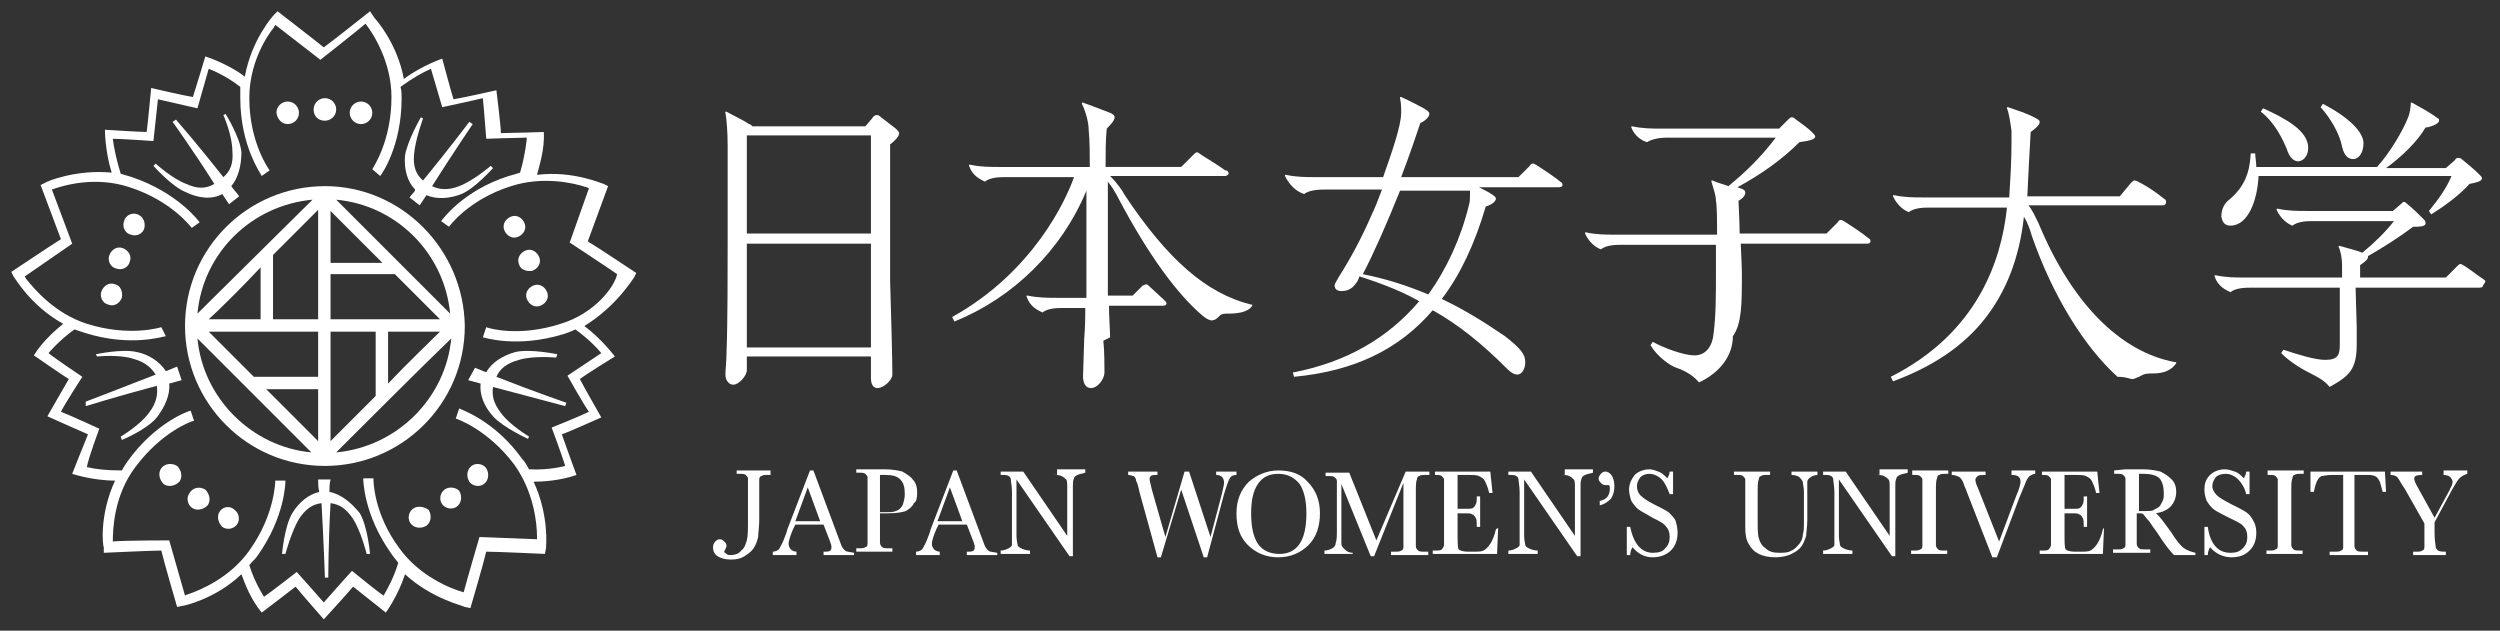<?xml version="1.0" encoding="utf-8"?>
<!-- Generator: Adobe Illustrator 27.3.1, SVG Export Plug-In . SVG Version: 6.00 Build 0)  -->
<svg version="1.1" id="レイヤー_1" xmlns="http://www.w3.org/2000/svg" xmlns:xlink="http://www.w3.org/1999/xlink" x="0px"
	 y="0px" viewBox="0 0 221.6 55.9" style="enable-background:new 0 0 221.6 55.9;" xml:space="preserve">
<rect x="0" y="0" width="221.6" height="55.9" fill="#333333" stroke="none"/>
<style type="text/css">
	.st0{fill:#FFFFFF;}
</style>
<g>
	<g>
		<path class="st0" d="M28.8,10.7c0.5,0,1-0.4,1-1c0-0.5-0.4-1-1-1c-0.5,0-1,0.4-1,1C27.8,10.3,28.2,10.7,28.8,10.7"/>
		<path class="st0" d="M25.5,11c0.5,0,1-0.4,1-1c0-0.5-0.4-1-1-1c-0.5,0-1,0.4-1,1C24.6,10.6,25,11,25.5,11"/>
		<path class="st0" d="M32,11c0.5,0,1-0.4,1-1c0-0.5-0.4-1-1-1c-0.5,0-1,0.4-1,1C31,10.6,31.5,11,32,11"/>
		<path class="st0" d="M47.2,24c0.5-0.2,0.8-0.7,0.6-1.2c-0.2-0.5-0.7-0.8-1.2-0.6c-0.5,0.2-0.8,0.7-0.6,1.2
			C46.1,23.9,46.7,24.1,47.2,24"/>
		<path class="st0" d="M46.5,19.8c-0.2-0.5-0.7-0.8-1.2-0.6c-0.5,0.2-0.8,0.7-0.6,1.2c0.2,0.5,0.7,0.8,1.2,0.6
			C46.4,20.8,46.7,20.3,46.5,19.8"/>
		<path class="st0" d="M47.3,25.3c-0.5,0.2-0.8,0.7-0.6,1.2c0.2,0.5,0.7,0.8,1.2,0.6c0.5-0.2,0.8-0.7,0.6-1.2
			C48.3,25.4,47.8,25.1,47.3,25.3"/>
		<path class="st0" d="M28.8,16.5c-6.8,0-12.4,5.5-12.4,12.4c0,6.8,5.5,12.4,12.4,12.4c6.8,0,12.4-5.5,12.4-12.4
			C41.1,22.1,35.6,16.5,28.8,16.5 M27.7,17.7L17.5,27.8C18,22.4,22.3,18.2,27.7,17.7 M23.1,23.7v4.6h-4.6
			C19.5,27.4,21.6,25.3,23.1,23.7 M17.5,30l10.1,10.1C22.3,39.6,18,35.3,17.5,30 M28.2,39.1c-0.8-0.8-2.3-2.3-4.6-4.6h4.6V39.1z
			 M28.2,33.4h-5.7c-1.2-1.2-2.5-2.5-4-4l0,0h9.7V33.4z M28.2,28.3h-4v-5.7c0,0,4-4,4-4V28.3z M29.3,18.7c0.9,0.9,2.7,2.7,4.6,4.6
			h-4.6V18.7z M29.3,24.3H35c1.7,1.7,3.2,3.2,4,4h-9.7V24.3z M39,29.4c-0.9,0.9-2.8,2.7-4.6,4.6v-4.6H39z M29.3,29.4h4v5.7
			c-1.6,1.6-3.1,3.1-4,4V29.4z M29.8,40.1c2-2,7.7-7.7,10.2-10.1C39.5,35.3,35.2,39.6,29.8,40.1 M29.8,17.7
			c5.4,0.5,9.6,4.8,10.1,10.1L29.8,17.7z"/>
		<path class="st0" d="M39.4,43.4c-0.4,0.3-0.5,0.9-0.2,1.3c0.3,0.4,0.9,0.5,1.3,0.2c0.4-0.3,0.5-0.9,0.2-1.4
			C40.4,43.2,39.8,43.1,39.4,43.4"/>
		<path class="st0" d="M42.9,42.9c0.4-0.3,0.5-0.9,0.2-1.4c-0.3-0.4-0.9-0.5-1.3-0.2c-0.4,0.3-0.5,0.9-0.2,1.4
			C41.9,43.1,42.5,43.2,42.9,42.9"/>
		<path class="st0" d="M36.6,45.1c-0.4,0.3-0.5,0.9-0.2,1.3c0.3,0.4,0.9,0.5,1.4,0.2c0.4-0.3,0.5-0.9,0.2-1.4
			C37.6,44.9,37,44.8,36.6,45.1"/>
		<path class="st0" d="M16.8,43.7c-0.3,0.4-0.2,1,0.2,1.3c0.4,0.3,1,0.2,1.4-0.2c0.3-0.4,0.2-1-0.2-1.4
			C17.7,43.1,17.1,43.2,16.8,43.7"/>
		<path class="st0" d="M19.5,45.3c-0.3,0.4-0.2,1,0.2,1.4c0.4,0.3,1,0.2,1.3-0.2c0.3-0.4,0.2-1-0.2-1.3
			C20.4,44.8,19.8,44.9,19.5,45.3"/>
		<path class="st0" d="M14.3,41.5c-0.3,0.4-0.2,1,0.2,1.4c0.4,0.3,1,0.2,1.4-0.2c0.3-0.4,0.2-1-0.2-1.4C15.2,41,14.6,41.1,14.3,41.5
			"/>
		<path class="st0" d="M10.9,22c-0.5-0.2-1,0.1-1.2,0.6c-0.2,0.5,0.1,1.1,0.6,1.2c0.5,0.2,1.1-0.1,1.2-0.6
			C11.7,22.7,11.4,22.2,10.9,22"/>
		<path class="st0" d="M10.2,25.2c-0.5-0.2-1,0.1-1.2,0.6c-0.2,0.5,0.1,1.1,0.6,1.2c0.5,0.2,1-0.1,1.2-0.6
			C10.9,25.9,10.7,25.3,10.2,25.2"/>
		<path class="st0" d="M12.2,19c-0.5-0.2-1.1,0.1-1.2,0.6c-0.2,0.5,0.1,1.1,0.6,1.2c0.5,0.2,1.1-0.1,1.2-0.6
			C12.9,19.7,12.7,19.2,12.2,19"/>
		<path class="st0" d="M29.2,43.6c0-0.4,0-0.7,0.1-1.1h-1.1c0,0.4,0,0.7,0.1,1.1c-0.9,0.2-1.8,0.9-2.4,1.9c-0.7,1.2-0.9,3.6-0.9,3.6
			l0.3,0c0,0,0.5-1.9,1.2-3.1c0.6-0.9,1.2-1.3,2-1.4c0.2,3.6,0.3,6.6,0.3,6.6h0.3c0,0,0-3.1,0.2-6.6c0.8,0.1,1.4,0.5,2,1.4
			c0.7,1.1,1.2,3.1,1.2,3.1l0.3,0c0,0-0.2-2.4-0.9-3.6C31.1,44.5,30.2,43.8,29.2,43.6"/>
		<path class="st0" d="M41.5,33.7c0.4,0.1,0.7,0.2,1.1,0.3c-0.1,1,0.3,2,1.1,2.9c0.9,1,3.1,2,3.1,2l0.1-0.2c0,0-1.7-1-2.5-2.1
			c-0.7-0.9-0.8-1.6-0.7-2.3c3.4,0.9,6.4,1.7,6.4,1.7l0.1-0.3c0,0-2.9-1-6.2-2.3c0.3-0.7,0.9-1.2,2-1.5c1.3-0.4,3.3-0.2,3.3-0.2
			l0.1-0.3c0,0-2.4-0.5-3.7-0.2c-1.1,0.3-2.1,0.9-2.6,1.8c-0.3-0.1-0.7-0.3-1-0.4L41.5,33.7z"/>
		<path class="st0" d="M56.2,24.6l0.2-0.4c0,0-3.6-2.4-4.3-2.8c0.3-0.8,1.8-4.9,1.8-4.9l-0.4-0.2c-0.1,0-2.7-1.2-5.9-0.8
			c0.2-0.8,0.7-2.3,0.6-3.8c0,0-3.1,0.1-3.8,0.1c0-0.6-0.4-3.8-0.4-3.8s-3.1,0.7-3.8,0.8c-0.2-0.6-1-3.6-1-3.6s-1.8,0.6-3.4,1.8
			c-0.6-3.2-2.5-5.3-2.6-5.4L32.8,1c0,0-3.4,2.7-4.1,3.2C28.1,3.7,24.6,1,24.6,1l-0.3,0.3c-0.1,0.1-2,2.2-2.6,5.5
			c-0.6-0.5-2-1.3-3.5-1.8c0,0-0.9,3-1.1,3.6c-0.7-0.1-3.7-0.8-3.7-0.8s-0.3,3.2-0.4,3.9c-0.6,0-3.7-0.2-3.7-0.2s0,1.9,0.6,3.8
			C6.7,15,4.1,16.1,4,16.2l-0.4,0.2c0,0,1.5,4,1.8,4.8C4.6,21.7,1,24.1,1,24.1l0.2,0.4c0.1,0.1,1.5,2.6,4.4,4.2
			C5,29.2,3.8,30.2,3,31.5c0,0,2.6,1.8,3.1,2.1c-0.3,0.5-1.9,3.3-1.9,3.3s2.9,1.3,3.6,1.6C7.5,39.2,6.4,42,6.4,42s1.8,0.6,3.8,0.6
			c-1.4,3-1.1,5.8-1,5.9L9.2,49c0,0,4.3-0.2,5.1-0.2c0.2,0.9,1.4,5,1.4,5l0.5-0.1c0.1,0,2.9-0.6,5.2-2.8c0.3,0.8,0.8,2.2,1.8,3.4
			c0,0,2.5-1.9,3-2.3c0.4,0.5,2.5,2.9,2.5,2.9s2.2-2.4,2.6-2.9c0.5,0.4,2.9,2.3,2.9,2.3s1.1-1.5,1.7-3.4c2.4,2.2,5.2,2.8,5.3,2.9
			l0.5,0.1c0,0,1.2-4.1,1.4-5c0.9,0,5.2,0.2,5.2,0.2l0.1-0.5c0-0.1,0.3-2.9-1.1-5.9c0.8,0,2.4-0.1,3.8-0.6c0,0-1.1-3-1.3-3.6
			c0.6-0.2,3.5-1.5,3.5-1.5s-1.6-2.8-1.9-3.4c0.5-0.4,3.1-2,3.1-2s-1.1-1.5-2.7-2.7C54.7,27.1,56.1,24.7,56.2,24.6 M49.7,28.7
			c-3.7,1.2-6.4,0.4-6.6,0.3l0,0l-0.3,0.9c0.1,0,3,1,7.2-0.3c0.3-0.1,0.6-0.2,1-0.4c1.1,0.8,1.8,1.5,2.3,2.1c-0.6,0.4-3,2-3,2
			s1.4,2.5,1.9,3.2c-0.8,0.4-3.3,1.4-3.3,1.4s1,2.7,1.2,3.4c0,0-1.4,0.4-3.2,0.3c-0.2-0.3-0.3-0.6-0.6-0.9c-2.5-3.5-5.5-4.4-5.6-4.5
			l-0.3,0.9c0,0,2.8,0.9,5.2,4.1c1.7,2.4,2,5.1,2,6.4c0,0.1,0,0.2,0,0.2c0,0-5.1-0.2-5.1-0.2s-1.2,4.1-1.4,4.9
			c-1.1-0.3-3.9-1.4-5.7-3.9c-2.3-3.1-2.3-6-2.3-6.2v0l-0.9,0c0,0.1,0,3.2,2.5,6.7c0.2,0.3,0.4,0.5,0.6,0.8
			c-0.4,1.3-0.9,2.2-1.3,2.9c-0.6-0.4-2.8-2.2-2.8-2.2s-1.9,2.1-2.5,2.8c-0.6-0.7-2.4-2.7-2.4-2.7s-2.3,1.8-2.9,2.2
			c0,0-0.8-1.2-1.3-2.8c0.2-0.3,0.5-0.5,0.7-0.8c2.5-3.5,2.5-6.6,2.5-6.7l-0.9,0c0,0,0,3-2.3,6.2c-1.7,2.4-4.3,3.5-5.5,3.9
			c-0.1,0-0.2,0.1-0.2,0.1c0,0-1.4-4.9-1.4-4.9S10.8,47.9,10,48c0-1.1,0.1-4.1,2-6.6c2.3-3.1,5-4.1,5.2-4.1l0,0l-0.3-0.9
			c-0.1,0-3.1,1-5.6,4.5c-0.2,0.3-0.4,0.6-0.5,0.8c-1.3,0-2.3-0.1-3.1-0.3C7.8,40.7,8.8,38,8.8,38s-2.6-1.2-3.4-1.5
			c0.4-0.8,1.9-3.1,1.9-3.1s-2.4-1.6-3-2.1c0,0,0.9-1.1,2.3-2.1c0.3,0.1,0.6,0.2,0.9,0.3c4.1,1.3,7,0.3,7.2,0.3L14.3,29
			c0,0-2.8,0.9-6.6-0.3c-2.8-0.9-4.6-3-5.4-4c0-0.1-0.1-0.1-0.1-0.2c0,0,4.2-2.9,4.2-2.9s-1.5-4-1.8-4.8c1.1-0.4,3.9-1.2,6.9-0.2
			c3.7,1.2,5.4,3.5,5.5,3.6l0,0l0.7-0.5c-0.1-0.1-1.9-2.6-6-4c-0.3-0.1-0.7-0.2-1-0.3c-0.4-1.3-0.6-2.3-0.7-3.1
			c0.7,0,3.6,0.2,3.6,0.2s0.3-2.8,0.4-3.7c0.9,0.2,3.5,0.8,3.5,0.8s0.8-2.8,1-3.5c0,0,1.4,0.5,2.8,1.6c0,0.3,0,0.6,0,1
			c0,4.3,1.9,6.8,1.9,6.9l0.7-0.5c0,0-1.8-2.4-1.8-6.4c0-3,1.4-5.3,2.2-6.3c0-0.1,0.1-0.1,0.1-0.2c0,0,4,3.1,4,3.1s3.3-2.6,4-3.2
			c0.7,0.9,2.3,3.4,2.3,6.5c0,3.9-1.6,6.2-1.7,6.4l0,0l0.7,0.6c0.1-0.1,1.9-2.6,1.9-6.9c0-0.3,0-0.7-0.1-1c1.1-0.8,2-1.3,2.7-1.6
			c0,0,1,3.4,1,3.4s2.8-0.6,3.6-0.8c0.1,0.9,0.3,3.6,0.3,3.6s2.9-0.1,3.6-0.1c0,0-0.1,1.4-0.6,3.1c-0.3,0.1-0.6,0.2-1,0.3
			c-4.1,1.3-5.9,3.9-6,4l0.7,0.5c0,0,1.7-2.4,5.5-3.6c2.8-0.9,5.5-0.3,6.7,0.1c0.1,0,0.2,0.1,0.2,0.1c0,0-1.7,4.8-1.7,4.8
			s3.5,2.3,4.2,2.8C54.5,25.4,52.7,27.8,49.7,28.7"/>
		<path class="st0" d="M36.3,17.5l0.9,0.7c0.2-0.3,0.4-0.6,0.6-0.9c0.9,0.4,2.1,0.3,3.1-0.1c1.2-0.5,2.8-2.3,2.8-2.3l-0.2-0.2
			c0,0-1.5,1.3-2.8,1.8c-1,0.4-1.8,0.3-2.4,0c1.9-3,3.6-5.5,3.6-5.5l-0.3-0.2c0,0-1.8,2.4-4.1,5.2c-0.6-0.5-0.9-1.2-0.8-2.3
			c0.1-1.3,0.8-3.2,0.8-3.2l-0.2-0.1c0,0-1.2,2.1-1.4,3.4c-0.1,1.2,0.2,2.3,0.9,3C36.8,17,36.5,17.2,36.3,17.5"/>
		<path class="st0" d="M19.7,17.2c0.2,0.3,0.4,0.6,0.6,0.9l0.9-0.7c-0.2-0.3-0.5-0.6-0.7-0.9c0.6-0.7,0.9-1.8,0.9-3
			c-0.1-1.3-1.4-3.4-1.4-3.4l-0.2,0.1c0,0,0.8,1.8,0.8,3.2c0.1,1.1-0.2,1.8-0.8,2.3c-2.2-2.8-4.2-5.1-4.2-5.1l-0.3,0.2
			c0,0,1.8,2.5,3.7,5.5c-0.7,0.4-1.4,0.5-2.5,0c-1.3-0.5-2.7-1.8-2.7-1.8l-0.2,0.2c0,0,1.6,1.8,2.8,2.3
			C17.6,17.6,18.8,17.7,19.7,17.2"/>
		<path class="st0" d="M15.7,32.5c-0.3,0.1-0.7,0.3-1,0.4c-0.5-0.8-1.5-1.5-2.6-1.7c-1.3-0.3-3.6,0.2-3.6,0.2l0.1,0.2
			c0,0,2-0.2,3.2,0.2c1.1,0.3,1.6,0.8,2,1.4c-3.3,1.3-6.2,2.4-6.2,2.4L7.6,36c0,0,2.9-0.9,6.3-1.8c0.1,0.7,0,1.5-0.7,2.4
			c-0.8,1.1-2.5,2.1-2.5,2.1l0.1,0.3c0,0,2.2-0.9,3.1-2c0.7-0.9,1.2-2,1.1-3c0.4-0.1,0.7-0.2,1.1-0.3L15.7,32.5z"/>
	</g>
	<g>
		<path class="st0" d="M64.5,12.9v8.3c0,2.7,0,7.6-0.1,10c0,0.8-0.1,1.6-0.1,2c0,0.5,0.3,0.9,0.7,0.9c0.5,0,1.2-0.8,1.2-1.3v-1.2h11
			v1.9c0,0.4,0.1,0.9,0.6,0.9c0.5,0,1.3-0.7,1.3-1.2c0-1.1-0.1-5.2-0.2-8.3c0-1.3,0-8.9,0-12.1c0.4-0.3,0.8-0.7,0.8-1
			c0-0.1-0.1-0.2-0.3-0.4c-0.4-0.3-0.9-0.7-1.3-1c-0.2-0.2-0.3-0.2-0.4-0.2c-0.1,0-0.3,0.1-0.4,0.3l-0.6,0.7h-10
			c-0.1-0.1-0.2-0.2-0.3-0.2c-0.6-0.4-1.3-0.7-2-1.1l-0.1,0l0,0.1C64.4,10.5,64.5,11.7,64.5,12.9 M77.2,30.8h-11v-9.2h11V30.8z
			 M66.2,12h11v8.7h-11V12z"/>
		<path class="st0" d="M98.4,29.9c0-0.5-0.1-1.9-0.1-2.8h4.8c0.2,0,0.3-0.1,0.3-0.2c0-0.1-0.1-0.2-0.2-0.3l-1.3-1.2
			c-0.1-0.1-0.2-0.2-0.3-0.2c-0.1,0-0.2,0.1-0.3,0.1l-0.9,0.9h-2.2V16.1c0.4,0.5,0.7,1,1,1.6c2.6,4.9,5.1,8.3,7.3,10.2
			c0.1,0.1,0.6,0.5,0.9,0.5c0.3,0,0.5-0.2,0.7-0.4c0.2-0.2,0.4-0.2,0.7-0.2c0.9,0,1.8-0.1,2.2-0.7l0-0.1l-0.1,0c-4-1-7.4-4-11.2-9.7
			c-0.2-0.4-0.7-1.1-1.3-1.7h10.2c0.1,0,0.3-0.1,0.3-0.2c0-0.1,0-0.2-0.2-0.3l-0.1,0c-0.7-0.5-1.2-0.8-2-1.3
			c-0.3-0.2-0.4-0.3-0.5-0.3c-0.1,0-0.2,0.1-0.3,0.2l-1.1,1.1h-6.7c0-1.3,0-2.3,0.1-3.4c0.3-0.3,0.7-0.7,0.7-1
			c0-0.2-0.2-0.3-0.4-0.4c-1.3-0.5-2.1-0.8-2.4-0.9l-0.1,0l0,0.1c0.3,0.6,0.6,1.6,0.6,2.3c0.1,1,0.1,2.2,0.1,3.3h-8
			c-0.8,0-1.7,0-2.6-0.2l-0.1,0l0,0.1c0.3,0.9,1,1.2,1.4,1.4l0,0l0,0c0.5-0.4,1.4-0.4,1.8-0.4h6.1c-0.7,2-3.6,8.4-10.8,12.4l0,0
			l0.2,0.4l0,0c5.2-2.1,9.5-6.3,11.7-11.6v9.5h-2.6c-0.8,0-1.7,0-2.6-0.2l-0.1,0l0,0.1c0.3,0.9,1,1.2,1.4,1.4l0,0l0,0
			c0.5-0.4,1.4-0.4,1.8-0.4h2c0,0.4,0,1.7-0.1,2.8c0,0.5-0.1,2.9-0.1,3.3c0,0.5,0.2,1,0.7,1c0.6,0,1.2-0.8,1.2-1.4
			c0-0.5,0-1.9-0.1-2.8L98.4,29.9z"/>
		<path class="st0" d="M115.6,17.2L115.6,17.2L115.6,17.2c0.5-0.4,1.5-0.4,1.9-0.4h5c-0.3,0.8-0.6,1.6-0.9,2.2
			c-0.9,2.1-2,4.1-2.9,5.5c-0.3,0.5-0.4,0.7-0.4,0.8c0,0.3,0.2,0.5,0.6,0.5c0.4,0,0.9-0.1,1.3-0.7c0.1-0.1,0.2-0.3,0.3-0.6
			c2.2,0.7,3.9,1.4,5.3,2.2c-2.8,3.3-6.5,5.4-11.1,6.3l-0.1,0l0.1,0.4l0,0c5.3-0.5,9.3-2.4,12.3-5.9c2.3,1.3,4.3,2.9,6.6,5.2
			c0.3,0.3,0.6,0.5,0.9,0.5c0.4,0,0.7-0.5,0.7-1.1c0-0.7-0.4-1.2-1.8-2.3c-1.9-1.3-3.7-2.4-5.6-3.3c1.6-2.1,2.9-4.8,3.9-8.2
			c0.4-0.1,0.9-0.4,0.9-0.7c0-0.1-0.1-0.2-0.4-0.4c-0.3-0.2-0.7-0.4-1.1-0.6h7.1c0.2,0,0.3-0.1,0.3-0.2c0-0.1,0-0.2-0.2-0.3
			c-0.6-0.5-1.4-1-2-1.4l0,0c-0.2-0.1-0.3-0.2-0.4-0.2c-0.1,0-0.2,0-0.3,0.2l-1,1h-10.4c0.8-2.1,1.4-3.9,1.7-4.8
			c0.3-0.1,0.8-0.5,0.8-0.8c0-0.2-0.2-0.3-0.5-0.5c-0.4-0.2-1.1-0.6-2-1l-0.1,0l0,0.1c0.1,0.5,0.1,0.8,0.1,1.3
			c0,1.2-0.9,3.7-1.6,5.7h-6c-0.8,0-1.7,0-2.6-0.2l-0.1,0l0,0.1C114.5,16.8,115.3,17.1,115.6,17.2 M120.8,24.3
			c0.9-1.7,2.1-4.4,3.3-7.4h6.2c0,0.1,0,0.2,0,0.4c0,0.3,0,0.6-0.1,0.9c-0.7,2.9-2,5.7-3.6,7.9C124.7,25.3,122.8,24.7,120.8,24.3"/>
		<path class="st0" d="M154.4,24.3c0-0.9-0.1-2.3-0.1-2.7h11.2c0.2,0,0.3-0.1,0.3-0.2c0-0.1,0-0.2-0.2-0.3c-0.6-0.5-1.4-1-2-1.4l0,0
			c-0.2-0.1-0.3-0.2-0.4-0.2c-0.1,0-0.2,0-0.3,0.2l-1,1h-7.7c0-1.1-0.1-2.6-0.1-2.9c0.2-0.1,0.6-0.4,0.6-0.7c0-0.2-0.1-0.3-0.4-0.4
			c-0.1,0-0.2-0.1-0.3-0.1c2.2-1.2,4-2.5,5.5-4c0.7-0.1,1.4-0.2,1.4-0.5c0-0.1-0.1-0.2-0.3-0.4c-0.4-0.4-1-0.8-1.4-1.1
			c-0.2-0.2-0.3-0.2-0.4-0.2c-0.1,0-0.2,0.1-0.3,0.2l-0.8,0.8h-10.4c-0.8,0-1.7,0-2.6-0.2l-0.1,0l0,0.1c0.3,0.8,1,1.2,1.4,1.3l0,0
			l0,0c0.3-0.2,0.9-0.4,1.8-0.4h9.6c-1.2,1.6-2.6,3-4.2,4.3c-0.5-0.2-1-0.3-1.4-0.5l-0.1,0l0,0.1c0.2,0.7,0.4,1.2,0.4,1.7
			c0.1,0.5,0.1,1.8,0.1,3h-9c-0.8,0-1.7,0-2.6-0.2l-0.1,0l0,0.1c0.4,0.9,1.1,1.3,1.4,1.4l0,0l0,0c0.5-0.4,1.4-0.4,1.8-0.4h8.4
			c0,1,0,2,0,2.6c0,1.8,0,3.6-0.2,5.2c-0.1,1.2-0.7,2-1.7,2c-1,0-2.8-0.7-3.7-1.2l0,0l-0.2,0.3l0,0c0.6,1,1.7,1.8,2.3,2
			c0.9,0.3,1.6,0.8,2,1.3l0,0l0,0c1.9-0.9,3-2.4,3-4.1C154.4,28.7,154.4,26.9,154.4,24.3"/>
		<path class="st0" d="M189,33.6c0.2,0,0.3-0.1,0.6-0.2c0.5-0.3,0.7-0.3,1.3-0.3c0.9,0,1.6-0.3,2-0.9l0-0.1l-0.1,0
			c-4.9-0.9-9.2-5.3-12.1-12.3c-0.3-0.6-0.5-1.1-0.9-1.6h11.9c0.2,0,0.3-0.1,0.3-0.3c0-0.1,0-0.2-0.2-0.3c-0.6-0.5-1.5-1.1-2.1-1.4
			c-0.2-0.1-0.3-0.2-0.5-0.2c-0.1,0-0.2,0.1-0.3,0.2l-1,1.2h-8.2c0.1-2.2,0.2-3.9,0.3-5.7c0.4-0.3,0.8-0.6,0.8-0.9
			c0-0.1-0.1-0.2-0.3-0.3c-0.9-0.5-1.7-0.7-2.5-1l-0.1,0l0,0.1c0.2,0.5,0.3,1.3,0.4,2c0,0.2,0,0.5,0,1c0,1.7-0.1,3.3-0.2,4.9h-7.6
			c-0.8,0-1.7,0-2.6-0.2l-0.1,0l0,0.1c0.4,0.9,1.1,1.3,1.4,1.4l0,0l0,0c0.5-0.4,1.4-0.4,1.8-0.4h6.9c-0.5,4.7-2.6,11.1-10.3,15l0,0
			l0.2,0.4l0,0c3.5-1.3,6.2-3.1,8.1-5.5c1.9-2.4,3.1-5.4,3.5-9.1c0.3,0.5,0.5,1,0.7,1.7c1.8,5.2,4.6,9.8,7.6,12.5
			C188.5,33.4,188.8,33.6,189,33.6"/>
		<path class="st0" d="M197.7,20c1.6,0,2.4-2.3,2.5-4.4h17.1c-0.4,1-1.1,2-2,3.1l0,0l0.2,0.3l0,0c1.3-0.8,2.6-1.8,3.4-2.7
			c0.5-0.1,1.1-0.2,1.1-0.5c0-0.1-0.1-0.2-0.2-0.3c-0.5-0.5-1.1-1-1.6-1.4c-0.1-0.1-0.2-0.1-0.3-0.1c-0.1,0-0.2,0-0.3,0.2l-0.8,0.7
			h-5.3c1.5-1.1,2.8-2.4,3.5-3.6c0.3,0,1.2-0.3,1.2-0.6c0-0.1,0-0.2-0.1-0.2c-0.8-0.6-1.6-1-2.3-1.4l-0.1,0V9c0,0.5-0.1,1-0.2,1.3
			c-0.5,1.3-1.7,3.3-2.8,4.5h-10.7c0-0.4-0.1-0.9-0.1-1.2l0,0l-0.4,0l0,0.1c-0.1,1.7-0.6,2.9-1.9,4c-0.4,0.3-0.7,0.8-0.7,1.5
			C197,19.7,197.2,20,197.7,20"/>
		<path class="st0" d="M207.6,13c0.1,0.4,0.3,1.1,1,1.1c0.5,0,0.9-0.6,0.9-1.4c0-1-1.3-2.3-3.6-3.5l0,0l-0.2,0.3l0,0
			C206.6,10.5,207.4,11.9,207.6,13"/>
		<path class="st0" d="M202.7,13.2c0.2,0.7,0.6,1.1,1,1.1c0.4,0,0.9-0.4,0.9-1.2c0-1.5-2-2.6-4-3.5l0,0l-0.2,0.3l0,0
			C201.7,10.9,202.4,12.5,202.7,13.2"/>
		<path class="st0" d="M220.2,24.8c-0.6-0.4-1.1-0.8-1.7-1.2l0,0c-0.2-0.1-0.3-0.2-0.4-0.2c-0.1,0-0.2,0.1-0.3,0.2l-1,1h-7.6l0-1.1
			c0.3-0.2,0.7-0.5,0.7-0.7c0,0,0-0.1,0-0.1c1.4-0.8,2.8-1.7,4-2.6c0.5,0,1.1,0,1.1-0.3c0-0.1,0-0.2-0.1-0.3c-0.5-0.5-1-1-1.5-1.4
			c-0.1-0.1-0.2-0.2-0.3-0.2c-0.1,0-0.1,0-0.3,0.2l-0.7,0.6h-7.6c-0.8,0-1.7,0-2.6-0.2l-0.1,0l0,0.1c0.4,0.9,1.1,1.3,1.4,1.4l0,0
			l0,0c0.5-0.4,1.4-0.4,1.8-0.4h7.2c-0.7,0.9-1.7,1.9-2.8,2.8c-0.5-0.2-1.3-0.4-2-0.6l-0.1,0l0,0.1c0.2,0.4,0.3,1.1,0.3,1.6v1.1H199
			c-0.8,0-1.7,0-2.6-0.2l-0.1,0l0,0.1c0.3,0.9,1,1.2,1.4,1.4l0,0l0,0c0.5-0.4,1.4-0.4,1.8-0.4h7.9v5c0,0.9-0.1,1.4-1.3,1.4
			c-0.9,0-2.5-0.5-3.7-0.9l0,0l-0.2,0.3l0,0c0.9,0.9,2,1.5,2.8,1.9c0.6,0.3,1.1,0.6,1.5,1.1l0,0l0,0c1.8-1,2.4-1.6,2.4-3.8
			c0-0.3,0-0.6,0-1.5l-0.1-3.5h11c0.2,0,0.3-0.1,0.3-0.2C220.4,24.9,220.3,24.9,220.2,24.8"/>
		<path class="st0" d="M74.9,48.8c-0.1-0.1-0.2-0.2-0.3-0.4l-0.3-0.8l-2.2-5.9l0,0h-0.3l-2,5.2c-0.1,0.4-0.2,0.6-0.2,0.6
			c-0.2,0.6-0.4,0.9-0.5,1.1c-0.1,0.2-0.4,0.3-0.6,0.3l0,0v0.3h2.1v-0.3h0c-0.2,0-0.4-0.1-0.5-0.2c-0.1-0.1-0.2-0.3-0.2-0.5
			c0-0.2,0.1-0.6,0.4-1.3l0.2-0.4h2.5l0.5,1.3c0.2,0.5,0.2,0.6,0.2,0.7c0,0.1,0,0.2-0.1,0.3c-0.1,0.1-0.3,0.1-0.6,0.1h0v0.3h2.7V49
			l0,0C75.2,48.9,75,48.9,74.9,48.8 M70.5,46.2l1.1-3l1.1,3H70.5z"/>
		<path class="st0" d="M81.3,43.7c0-0.5-0.1-0.9-0.4-1.2c-0.2-0.3-0.6-0.5-0.9-0.7c-0.4-0.1-0.9-0.2-1.6-0.2c-0.4,0-0.9,0-1.6,0
			l-0.9,0v0.3h0.2c0.3,0,0.5,0,0.6,0.1c0.1,0.1,0.2,0.2,0.2,0.3c0,0.2,0,0.5,0,1.1v3.6c0,0.6,0,1,0,1.2c0,0.2-0.1,0.3-0.2,0.3
			c-0.1,0.1-0.3,0.1-0.6,0.1h-0.2v0.3h3.2v-0.3h-0.3c-0.3,0-0.5,0-0.6-0.1c-0.1-0.1-0.2-0.2-0.2-0.4c0-0.2,0-0.6,0-1.1v-1.5h0.7
			c0.8,0,1.3-0.1,1.6-0.2c0.3-0.2,0.6-0.4,0.7-0.7C81.2,44.5,81.3,44.2,81.3,43.7 M80,44.8c-0.2,0.3-0.3,0.4-0.6,0.5
			c-0.2,0.1-0.5,0.1-0.9,0.1H78v-3.3c0.1,0,0.3,0,0.5,0c0.6,0,1,0.1,1.3,0.4c0.3,0.3,0.4,0.7,0.4,1.3C80.2,44.2,80.1,44.5,80,44.8"
			/>
		<path class="st0" d="M87.6,48.8c-0.1-0.1-0.2-0.2-0.3-0.4L87,47.6l-2.2-5.9l0,0h-0.3l-2,5.2c-0.1,0.4-0.2,0.6-0.2,0.6
			c-0.2,0.6-0.4,0.9-0.5,1.1c-0.1,0.2-0.4,0.3-0.6,0.3l0,0v0.3h2.1v-0.3h0c-0.2,0-0.4-0.1-0.5-0.2c-0.1-0.1-0.2-0.3-0.2-0.5
			c0-0.2,0.1-0.6,0.4-1.3l0.2-0.4h2.5l0.5,1.3c0.2,0.5,0.2,0.6,0.2,0.7c0,0.1,0,0.2-0.1,0.3c-0.1,0.1-0.3,0.1-0.6,0.1h0v0.3h2.7V49
			l0,0C87.8,48.9,87.7,48.9,87.6,48.8 M83.1,46.2l1.1-3l1.1,3H83.1z"/>
		<path class="st0" d="M93.4,42.1L93.4,42.1c0.3,0,0.5,0,0.7,0.1c0.2,0.1,0.3,0.2,0.4,0.3c0.1,0.1,0.1,0.4,0.1,0.7v4.3l-3.9-5.7l0,0
			h-2v0.3h0c0.4,0,0.6,0,0.7,0.1c0.1,0,0.2,0.2,0.2,0.3c0,0.2,0.1,0.6,0.1,1.1v3.9c0,0.4,0,0.7,0,0.8c0,0.1-0.1,0.2-0.3,0.3
			c-0.2,0.1-0.4,0.2-0.7,0.2l0,0v0.3h2.6v-0.3h0c-0.3,0-0.6-0.1-0.8-0.2c-0.2-0.1-0.3-0.2-0.3-0.3c0-0.1-0.1-0.4-0.1-0.8v-5l4.7,6.8
			l0,0h0.3v-6.2c0-0.3,0-0.5,0.1-0.7c0-0.1,0.1-0.2,0.3-0.3c0.2-0.1,0.4-0.1,0.7-0.2l0,0v-0.3h-2.5V42.1z"/>
		<path class="st0" d="M109.7,41.8h-1.9v0.3h0c0.4,0,0.7,0.2,0.7,0.7c0,0.2-0.1,0.5-0.2,1l-1,3.8l-1.9-5.8H105l-1.7,5.8l-1.2-4.2
			c-0.1-0.5-0.2-0.8-0.2-0.9c0-0.1,0-0.2,0.1-0.3c0.1-0.1,0.3-0.1,0.6-0.1l0,0v-0.3H100v0.3l0,0c0.2,0,0.4,0.1,0.5,0.1
			c0.1,0.1,0.2,0.2,0.2,0.4c0.1,0.2,0.2,0.5,0.3,1l1.6,5.8l0,0h0.3l1.8-6l2,6l0,0h0.3l1.5-5.6c0.2-0.7,0.4-1.2,0.5-1.4
			c0.1-0.2,0.3-0.3,0.6-0.3l0,0V41.8z"/>
		<path class="st0" d="M113.3,41.7c-1,0-1.9,0.4-2.6,1c-0.7,0.7-1.1,1.6-1.1,2.8c0,1.2,0.3,2.1,1,2.8c0.7,0.7,1.6,1.1,2.7,1.1
			c1.1,0,2-0.4,2.7-1.1c0.7-0.7,1-1.7,1-2.8c0-1.2-0.4-2.1-1.1-2.8C115.3,42,114.4,41.7,113.3,41.7 M115.2,48.2
			c-0.4,0.6-1,0.9-1.8,0.9c-0.8,0-1.5-0.3-1.9-0.9c-0.4-0.6-0.6-1.5-0.6-2.7c0-1.2,0.2-2,0.6-2.6c0.4-0.6,1-0.9,1.8-0.9
			c0.8,0,1.4,0.3,1.9,0.9c0.4,0.6,0.6,1.5,0.6,2.6C115.8,46.7,115.6,47.6,115.2,48.2"/>
		<path class="st0" d="M122,47.9l-2.4-6l0,0h-2.1v0.3h0.2c0.3,0,0.5,0,0.6,0.1c0.1,0.1,0.2,0.2,0.2,0.3c0,0.2,0,0.5,0,1.1v3.2
			c0,0.6,0,1-0.1,1.2c0,0.2-0.1,0.4-0.3,0.5c-0.2,0.1-0.4,0.2-0.7,0.2l0,0v0.3h2.5V49l0,0c-0.3,0-0.5-0.1-0.7-0.3
			c-0.2-0.2-0.3-0.3-0.3-0.5c0-0.2,0-0.6,0-1.2v-4.1l2.6,6.4l0,0h0.3l2.6-6.5v4.5c0,0.6,0,1,0,1.2c0,0.2-0.1,0.3-0.2,0.3
			c-0.1,0.1-0.3,0.1-0.6,0.1h-0.3v0.3h3.3v-0.3h-0.3c-0.3,0-0.5,0-0.6-0.1c-0.1-0.1-0.2-0.2-0.2-0.4c0-0.2,0-0.6,0-1.1v-3.6
			c0-0.6,0-1,0.1-1.2c0-0.2,0.1-0.3,0.2-0.3c0.1-0.1,0.3-0.1,0.6-0.1h0.3v-0.3h-2.1L122,47.9z"/>
		<path class="st0" d="M132.6,46.9c-0.1,0.5-0.3,1-0.5,1.3c-0.2,0.3-0.4,0.5-0.6,0.6c-0.2,0.1-0.5,0.1-0.9,0.1h-0.5
			c-0.4,0-0.7-0.1-0.8-0.2c-0.1-0.1-0.1-0.7-0.1-1.5v-1.7h0.7c0.3,0,0.5,0,0.6,0.1c0.1,0,0.2,0.1,0.3,0.3c0.1,0.1,0.1,0.4,0.1,0.8v0
			h0.3V44h-0.3v0c0,0.4,0,0.6-0.1,0.7c0,0.1-0.1,0.2-0.2,0.3c-0.1,0.1-0.3,0.1-0.7,0.1h-0.7v-3h0.9c0.5,0,0.8,0,1,0.1
			c0.2,0.1,0.4,0.2,0.5,0.4c0.1,0.2,0.3,0.6,0.4,1.1l0,0h0.3l-0.2-1.9l0,0h-4.9v0.3h0c0.3,0,0.5,0,0.6,0.1c0.1,0.1,0.2,0.2,0.2,0.3
			c0,0.2,0,0.5,0,1.1v3.6c0,0.6,0,1,0,1.1c0,0.1-0.1,0.3-0.2,0.4c-0.1,0.1-0.3,0.1-0.6,0.1h-0.2v0.3h5.7l0.1-2.3l0,0L132.6,46.9
			L132.6,46.9z"/>
		<path class="st0" d="M138.4,42.1L138.4,42.1c0.3,0,0.5,0,0.7,0.1c0.2,0.1,0.3,0.2,0.4,0.3c0.1,0.1,0.1,0.4,0.1,0.7v4.3l-3.9-5.7
			l0,0h-2v0.3h0c0.4,0,0.6,0,0.7,0.1c0.1,0,0.2,0.2,0.2,0.3c0,0.2,0.1,0.6,0.1,1.1v3.9c0,0.4,0,0.7,0,0.8c0,0.1-0.1,0.2-0.3,0.3
			c-0.2,0.1-0.4,0.2-0.7,0.2l0,0v0.3h2.6v-0.3h0c-0.3,0-0.6-0.1-0.8-0.2c-0.2-0.1-0.3-0.2-0.3-0.3c0-0.1-0.1-0.4-0.1-0.8v-5l4.7,6.8
			l0,0h0.3v-6.2c0-0.3,0-0.5,0.1-0.7c0-0.1,0.1-0.2,0.3-0.3c0.2-0.1,0.4-0.1,0.7-0.2l0,0v-0.3h-2.5V42.1z"/>
		<path class="st0" d="M142.3,41.8c-0.2,0-0.3,0.1-0.4,0.2c-0.1,0.1-0.2,0.3-0.2,0.4c0,0.2,0.1,0.3,0.2,0.4c0.1,0.1,0.2,0.2,0.4,0.2
			c0.1,0,0.1,0,0.2,0c0,0,0.1,0,0.1,0c0,0,0.1,0,0.1,0.3c0,0.6-0.3,1-0.9,1.1l0,0v0.4l0,0c0.4-0.1,0.7-0.3,1-0.6
			c0.2-0.3,0.3-0.7,0.3-1.1c0-0.4-0.1-0.7-0.2-0.9C142.7,41.9,142.5,41.8,142.3,41.8"/>
		<path class="st0" d="M147.9,45.4c-0.3-0.2-0.7-0.4-1.3-0.7c-0.6-0.3-1-0.6-1.2-0.8c-0.2-0.2-0.3-0.5-0.3-0.8
			c0-0.3,0.1-0.5,0.3-0.8c0.2-0.2,0.5-0.3,0.8-0.3c0.4,0,0.8,0.2,1.1,0.5c0.3,0.3,0.5,0.8,0.7,1.3l0,0h0.3v-2h-0.3l0,0
			c0,0.2-0.1,0.4-0.2,0.6c-0.3-0.3-0.5-0.5-0.8-0.6c-0.3-0.1-0.5-0.2-0.8-0.2c-0.5,0-1,0.2-1.3,0.5c-0.3,0.4-0.5,0.8-0.5,1.3
			c0,0.3,0.1,0.7,0.2,1c0.2,0.3,0.4,0.6,0.7,0.8c0.3,0.2,0.7,0.4,1.2,0.7c0.6,0.3,1,0.5,1.2,0.8c0.2,0.2,0.3,0.5,0.3,0.9
			c0,0.4-0.1,0.7-0.4,1c-0.2,0.3-0.6,0.4-1.1,0.4c-1,0-1.7-0.8-2-2.3l0,0h-0.3v2.5h0.3l0,0c0-0.3,0.1-0.5,0.2-0.7
			c0.5,0.6,1.1,0.9,1.8,0.9c0.6,0,1.2-0.2,1.6-0.6c0.4-0.4,0.6-0.9,0.6-1.6c0-0.4-0.1-0.8-0.2-1.1C148.4,45.9,148.1,45.6,147.9,45.4
			"/>
		<path class="st0" d="M158.8,42.1L158.8,42.1c0.3,0,0.6,0.1,0.7,0.2c0.1,0.1,0.2,0.2,0.3,0.4c0,0.2,0.1,0.5,0.1,0.9v2.5
			c0,0.6,0,1-0.1,1.3c0,0.3-0.1,0.5-0.3,0.8c-0.2,0.2-0.4,0.5-0.7,0.6c-0.3,0.2-0.7,0.2-1.1,0.2c-0.5,0-0.9-0.1-1.2-0.4
			c-0.3-0.2-0.5-0.5-0.6-0.9c-0.1-0.3-0.1-0.9-0.1-1.7v-2.3c0-0.6,0-1,0.1-1.2c0-0.2,0.1-0.3,0.2-0.3c0.1-0.1,0.3-0.1,0.6-0.1h0.2
			v-0.3h-3.2v0.3h0.2c0.3,0,0.5,0,0.6,0.1c0.1,0.1,0.2,0.2,0.2,0.3c0,0.2,0,0.5,0,1.1V46l0,0.8c0,0.6,0.1,1.1,0.3,1.4
			c0.2,0.4,0.5,0.7,0.9,0.9c0.4,0.2,0.9,0.3,1.5,0.3c0.5,0,1-0.1,1.4-0.3c0.4-0.2,0.7-0.4,0.9-0.7c0.2-0.3,0.3-0.6,0.4-0.9
			c0-0.3,0.1-0.8,0.1-1.4v-2.5c0-0.4,0-0.7,0-0.9c0-0.1,0.1-0.3,0.3-0.4c0.1-0.1,0.4-0.2,0.6-0.2l0,0v-0.3h-2.3V42.1z"/>
		<path class="st0" d="M166.3,42.1L166.3,42.1c0.3,0,0.5,0,0.7,0.1c0.2,0.1,0.3,0.2,0.4,0.3c0.1,0.1,0.1,0.4,0.1,0.7v4.3l-3.9-5.7
			l0,0h-2v0.3h0c0.4,0,0.6,0,0.7,0.1c0.1,0,0.2,0.2,0.2,0.3c0,0.2,0.1,0.6,0.1,1.1v3.9c0,0.4,0,0.7,0,0.8c0,0.1-0.1,0.2-0.3,0.3
			c-0.2,0.1-0.4,0.2-0.7,0.2l0,0v0.3h2.6v-0.3h0c-0.3,0-0.6-0.1-0.8-0.2c-0.2-0.1-0.3-0.2-0.3-0.3c0-0.1-0.1-0.4-0.1-0.8v-5l4.7,6.8
			l0,0h0.3v-6.2c0-0.3,0-0.5,0.1-0.7c0-0.1,0.1-0.2,0.3-0.3c0.2-0.1,0.4-0.1,0.7-0.2l0,0v-0.3h-2.5V42.1z"/>
		<path class="st0" d="M169.4,42.1h0.2c0.3,0,0.5,0,0.6,0.1c0.1,0.1,0.2,0.2,0.2,0.3c0,0.2,0,0.5,0,1.1v3.6c0,0.6,0,1,0,1.2
			c0,0.2-0.1,0.3-0.2,0.3c-0.1,0.1-0.3,0.1-0.6,0.1h-0.2v0.3h3.2v-0.3h-0.2c-0.3,0-0.5,0-0.6-0.1c-0.1-0.1-0.2-0.2-0.2-0.4
			c0-0.2,0-0.6,0-1.1v-3.6c0-0.6,0-1,0.1-1.2c0-0.2,0.1-0.3,0.2-0.3c0.1-0.1,0.3-0.1,0.6-0.1h0.2v-0.3h-3.2V42.1z"/>
		<path class="st0" d="M178.3,42.1L178.3,42.1c0.6,0,0.8,0.2,0.8,0.6c0,0.2-0.1,0.6-0.4,1.3l-1.5,4l-1.9-4.8
			c-0.2-0.4-0.2-0.6-0.2-0.7c0-0.1,0.1-0.2,0.2-0.3c0.1-0.1,0.4-0.1,0.7-0.1h0v-0.3h-3v0.3l0,0c0.3,0,0.5,0.1,0.7,0.2
			c0.1,0.1,0.3,0.3,0.4,0.7c0.1,0.3,0.2,0.4,0.2,0.5l2.3,5.9h0.4l2-5.3l0.5-1.2c0.1-0.3,0.2-0.5,0.4-0.7c0.2-0.1,0.3-0.2,0.5-0.2
			l0,0v-0.3h-2.1V42.1z"/>
		<path class="st0" d="M186.4,46.9c-0.1,0.5-0.3,1-0.5,1.3c-0.2,0.3-0.4,0.5-0.6,0.6c-0.2,0.1-0.5,0.1-0.9,0.1h-0.5
			c-0.4,0-0.7-0.1-0.8-0.2c-0.1-0.1-0.1-0.7-0.1-1.5v-1.7h0.7c0.3,0,0.5,0,0.6,0.1c0.1,0,0.2,0.1,0.3,0.3c0.1,0.1,0.1,0.4,0.1,0.8v0
			h0.3V44h-0.3v0c0,0.4,0,0.6-0.1,0.7c0,0.1-0.1,0.2-0.2,0.3c-0.1,0.1-0.3,0.1-0.7,0.1H183v-3h0.9c0.5,0,0.8,0,1,0.1
			c0.2,0.1,0.4,0.2,0.5,0.4c0.1,0.2,0.3,0.6,0.4,1.1l0,0h0.3l-0.2-1.9l0,0h-4.9v0.3h0c0.3,0,0.5,0,0.6,0.1c0.1,0.1,0.2,0.2,0.2,0.3
			c0,0.2,0,0.5,0,1.1v3.6c0,0.6,0,1,0,1.1c0,0.1-0.1,0.3-0.2,0.4c-0.1,0.1-0.3,0.1-0.6,0.1h-0.2v0.3h5.6l0.1-2.3l0,0L186.4,46.9
			L186.4,46.9z"/>
		<path class="st0" d="M193.6,48.6c-0.3-0.2-0.7-0.7-1.2-1.5c-0.6-0.8-1-1.4-1.3-1.6c0.6-0.1,1-0.3,1.3-0.6c0.3-0.3,0.5-0.8,0.5-1.3
			c0-0.4-0.1-0.8-0.4-1.1c-0.3-0.3-0.6-0.5-1-0.7c-0.4-0.1-0.9-0.2-1.6-0.2c-0.4,0-0.9,0-1.5,0l-1,0.1v0.3h0.2c0.3,0,0.5,0,0.6,0.1
			c0.1,0.1,0.2,0.2,0.2,0.3c0,0.2,0,0.5,0,1.1v3.6c0,0.6,0,1,0,1.2c0,0.2-0.1,0.3-0.2,0.3c-0.1,0.1-0.3,0.1-0.6,0.1h-0.3v0.3h3.3
			v-0.3h-0.4c-0.3,0-0.5,0-0.6-0.1c-0.1-0.1-0.2-0.2-0.2-0.4c0-0.2,0-0.6,0-1.1v-1.6h0.2c0.2,0,0.3,0,0.4,0.1
			c0.1,0.1,0.2,0.3,0.5,0.6c0.2,0.3,0.4,0.6,0.7,1c0.7,1.1,1.2,1.7,1.5,2l0,0h1.9V49l0,0C194.2,48.9,193.9,48.8,193.6,48.6
			 M190.3,45.3c-0.2,0-0.5,0-0.7,0v-3.3c0.1,0,0.3,0,0.4,0c0.8,0,1.3,0.2,1.5,0.5c0.2,0.3,0.3,0.7,0.3,1.2c0,0.3,0,0.5-0.1,0.7
			c-0.1,0.2-0.2,0.4-0.3,0.5c-0.1,0.1-0.3,0.2-0.5,0.3C190.8,45.3,190.5,45.3,190.3,45.3"/>
		<path class="st0" d="M199.1,45.4c-0.3-0.2-0.7-0.4-1.3-0.7c-0.6-0.3-1.1-0.6-1.3-0.8c-0.2-0.2-0.4-0.5-0.4-0.8
			c0-0.3,0.1-0.5,0.3-0.8c0.2-0.2,0.5-0.3,0.9-0.3c0.4,0,0.8,0.2,1.1,0.5c0.3,0.3,0.6,0.8,0.7,1.3l0,0h0.3v-2h-0.3l0,0
			c0,0.2-0.1,0.4-0.2,0.6c-0.3-0.3-0.5-0.5-0.8-0.6c-0.3-0.1-0.6-0.2-0.9-0.2c-0.5,0-1,0.2-1.3,0.5c-0.4,0.4-0.5,0.8-0.5,1.3
			c0,0.4,0.1,0.7,0.2,1c0.2,0.3,0.4,0.6,0.7,0.8c0.3,0.2,0.7,0.4,1.3,0.7c0.6,0.3,1.1,0.5,1.3,0.8c0.2,0.2,0.3,0.5,0.3,0.9
			c0,0.4-0.1,0.7-0.4,1c-0.3,0.3-0.6,0.4-1.1,0.4c-1.1,0-1.8-0.8-2-2.3l0,0h-0.3v2.5h0.3l0,0c0-0.3,0.1-0.5,0.2-0.7
			c0.5,0.6,1.2,0.9,1.9,0.9c0.7,0,1.2-0.2,1.6-0.6c0.4-0.4,0.6-0.9,0.6-1.6c0-0.4-0.1-0.8-0.3-1.1C199.6,45.9,199.4,45.6,199.1,45.4
			"/>
		<path class="st0" d="M200.9,42.1h0.2c0.3,0,0.5,0,0.6,0.1c0.1,0.1,0.2,0.2,0.2,0.3c0,0.2,0,0.5,0,1.1v3.6c0,0.6,0,1,0,1.2
			c0,0.2-0.1,0.3-0.2,0.3c-0.1,0.1-0.3,0.1-0.6,0.1h-0.2v0.3h3.2v-0.3h-0.2c-0.3,0-0.5,0-0.6-0.1c-0.1-0.1-0.2-0.2-0.2-0.4
			c0-0.2,0-0.6,0-1.1v-3.6c0-0.6,0-1,0.1-1.2c0-0.2,0.1-0.3,0.2-0.3c0.1-0.1,0.3-0.1,0.6-0.1h0.2v-0.3h-3.2V42.1z"/>
		<path class="st0" d="M211.4,41.8h-6.6l0,1.8l0,0h0.3l0,0c0.1-0.5,0.2-0.8,0.3-1c0.1-0.2,0.3-0.4,0.4-0.4c0.1,0,0.4-0.1,0.9-0.1h1
			v5.2c0,0.6,0,1,0,1.2c0,0.2-0.1,0.3-0.2,0.3c-0.1,0.1-0.3,0.1-0.6,0.1h-0.4v0.3h3.4v-0.3h-0.4c-0.3,0-0.5,0-0.6-0.1
			c-0.1-0.1-0.2-0.2-0.2-0.4c0-0.2,0-0.6,0-1.1v-5.2h1c0.4,0,0.6,0,0.8,0.1c0.1,0,0.3,0.2,0.4,0.4c0.1,0.2,0.2,0.6,0.3,1l0,0h0.3
			L211.4,41.8L211.4,41.8z"/>
		<path class="st0" d="M216.6,41.8v0.3h0c0.3,0,0.5,0.1,0.6,0.2c0.1,0.1,0.2,0.3,0.2,0.4c0,0.2-0.1,0.4-0.3,0.8l-1.3,2.4l-1.6-2.9
			c-0.2-0.4-0.2-0.5-0.2-0.6c0-0.2,0.2-0.3,0.7-0.3h0v-0.3h-2.8v0.3l0,0c0.3,0,0.5,0.1,0.6,0.2c0.1,0.1,0.3,0.5,0.7,1.1l1.7,3v0.9
			c0,0.6,0,1,0,1.2c0,0.2-0.1,0.3-0.2,0.3c-0.1,0.1-0.3,0.1-0.6,0.1h-0.2v0.3h2.9v-0.3h0c-0.3,0-0.5,0-0.7-0.1
			c-0.1-0.1-0.2-0.2-0.2-0.3c0-0.2-0.1-0.6-0.1-1.2v-1l1.5-2.8c0.3-0.5,0.5-0.9,0.7-1.1c0.2-0.2,0.4-0.3,0.7-0.4l0,0v-0.3H216.6z"/>
		<path class="st0" d="M68.5,41.7h-3.2V42h0.2c0.3,0,0.5,0,0.6,0.1c0.1,0.1,0.2,0.2,0.2,0.3c0,0.2,0,0.5,0,1.1V46
			c0,0.9,0,1.5-0.1,1.9c-0.1,0.3-0.2,0.7-0.5,0.9c-0.2,0.3-0.6,0.4-0.9,0.4c-0.2,0-0.3,0-0.4-0.1c-0.1-0.1-0.2-0.1-0.2-0.2
			c0,0,0-0.1,0.1-0.2c0-0.1,0.1-0.2,0.1-0.3c0-0.2-0.1-0.3-0.2-0.4c-0.1-0.1-0.2-0.2-0.4-0.2c-0.2,0-0.3,0.1-0.4,0.2
			c-0.1,0.1-0.2,0.3-0.2,0.5c0,0.3,0.1,0.6,0.4,0.8c0.3,0.2,0.7,0.3,1.2,0.3c0.5,0,0.9-0.1,1.2-0.3c0.3-0.2,0.6-0.4,0.8-0.7
			c0.2-0.3,0.3-0.6,0.4-1c0-0.3,0.1-0.9,0.1-1.5v-2.4c0-0.6,0-1,0-1.2c0-0.2,0.1-0.3,0.2-0.3c0.1-0.1,0.3-0.1,0.6-0.1h0.2V41.7z"/>
	</g>
</g>
</svg>
